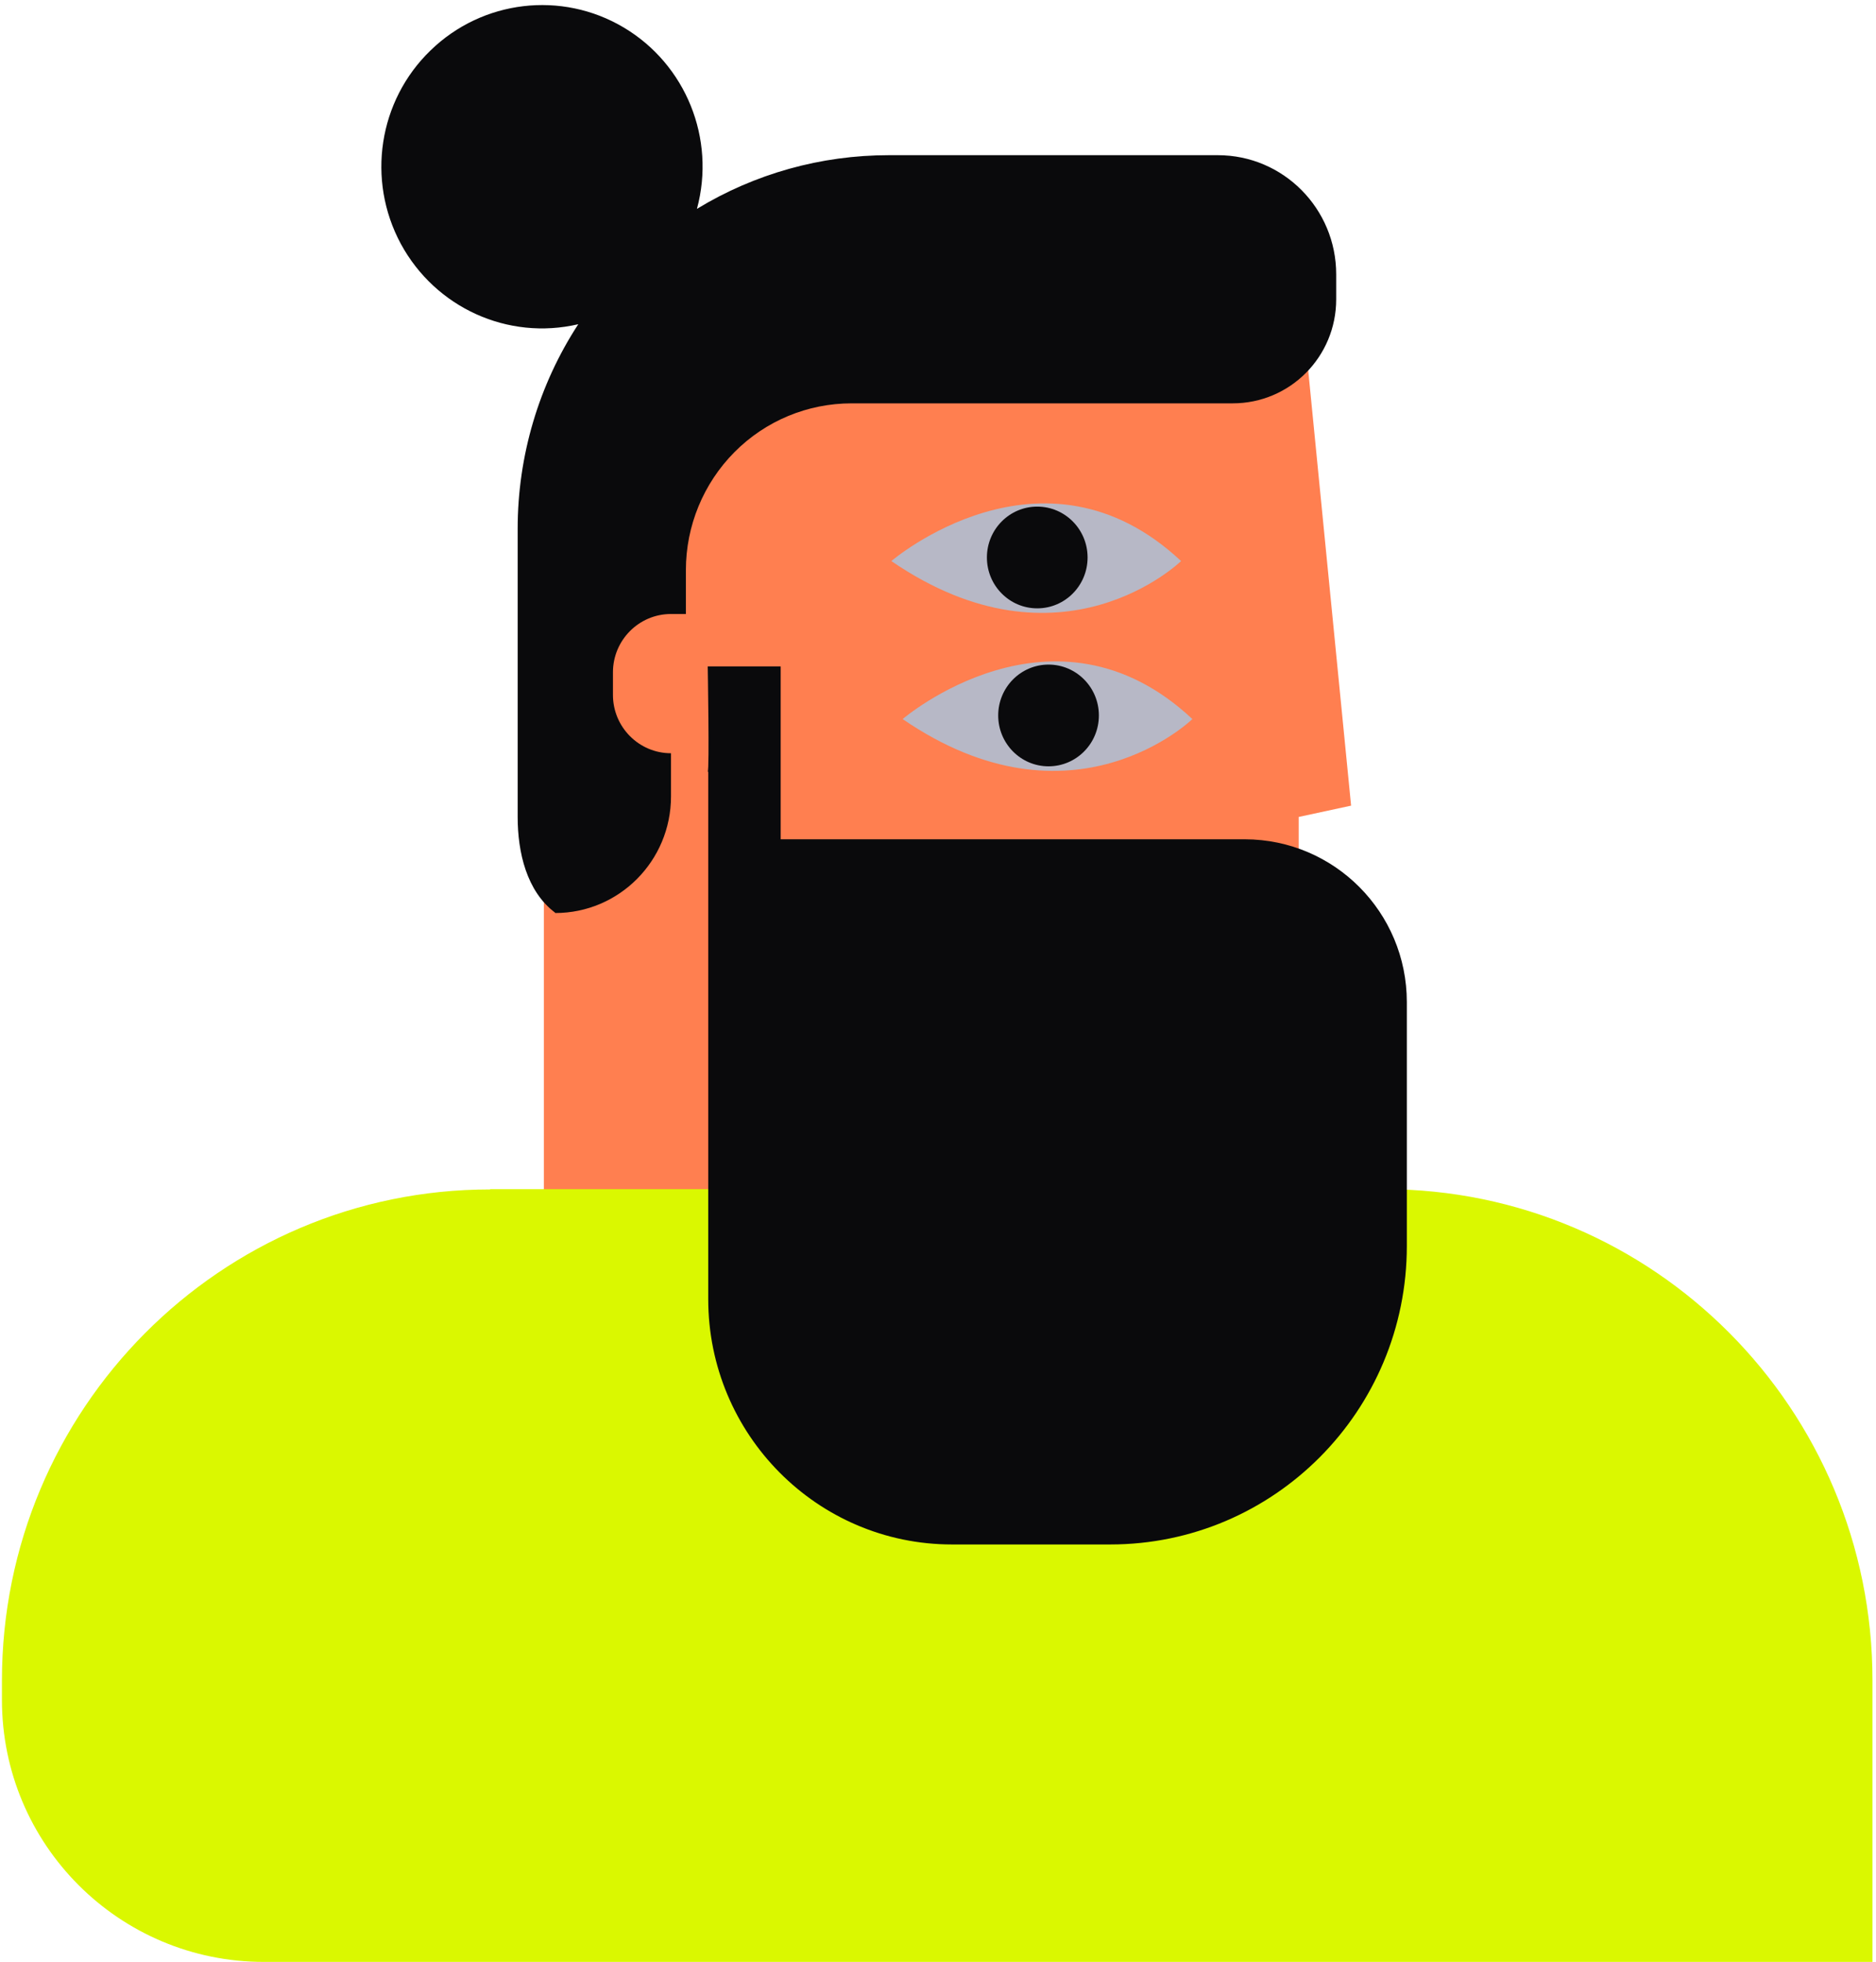 <svg width="350" height="366" viewBox="0 0 350 366" fill="none" xmlns="http://www.w3.org/2000/svg">
<path d="M242.343 45.765V51.084L241.816 45.765H242.343Z" fill="#FF7F50"/>
<path d="M252.071 150.272L242.296 152.38V226.125C242.296 232.306 238.127 237.721 232.185 239.254V270.209H101.802V239.686H101.467V106.859C101.467 90.663 107.888 75.09 119.244 63.638C130.6 52.186 146.078 45.765 162.178 45.765H241.768L242.296 51.084L252.071 150.272Z" fill="#FF7F50"/>
<path d="M241.817 45.763H241.386L241.625 43.99L241.817 45.763Z" fill="#FF7F50"/>
<path d="M166.299 104.651C166.299 104.651 194.522 80.453 220.349 104.651C220.349 104.651 198.02 126.406 166.299 104.651Z" fill="#B7B8C6"/>
<path d="M193.516 113.471C198.703 113.471 202.908 109.224 202.908 103.984C202.908 98.744 198.703 94.496 193.516 94.496C188.329 94.496 184.124 98.744 184.124 103.984C184.124 109.224 188.329 113.471 193.516 113.471Z" fill="#0A0A0C"/>
<path d="M168.407 134.122C168.407 134.122 196.63 109.924 222.458 134.122C222.458 134.122 200.128 155.876 168.407 134.122Z" fill="#B7B8C6"/>
<path d="M195.624 142.937C200.811 142.937 205.016 138.689 205.016 133.45C205.016 128.21 200.811 123.962 195.624 123.962C190.437 123.962 186.232 128.21 186.232 133.45C186.232 138.689 190.437 142.937 195.624 142.937Z" fill="#0A0A0C"/>
<path d="M91.452 221.809H258.252C308.565 221.809 349.343 262.826 349.343 313.426V365.944H49.237C22.212 365.944 0.361 344.045 0.361 317.068V313.474C0.361 262.874 41.139 221.857 91.452 221.857V221.809Z" fill="#DAF800"/>
<path d="M132.134 143.945V242.319C132.134 267.571 152.499 288.08 177.607 288.08H207.124C237.696 288.08 262.469 263.163 262.469 232.4V186.927C262.469 170.156 248.956 156.595 232.281 156.547H145.647V124.299H132.038C132.038 124.299 132.374 143.609 132.038 143.945H132.134Z" fill="#0A0A0C"/>
<path d="M249.291 51.179V55.827C249.291 66.56 240.666 75.233 229.981 75.233H158.872C150.678 75.233 142.819 78.492 137.021 84.338C131.223 90.183 127.965 98.09 127.965 106.332V114.525H125.186C119.196 114.525 114.356 119.413 114.356 125.403V129.619C114.356 135.609 119.196 140.497 125.186 140.497V148.547C125.186 160.574 115.507 170.301 103.575 170.301C103.575 170.301 103.575 170.253 103.527 170.205C98.256 166.228 96.579 158.993 96.579 152.38V98.617C96.579 85.056 100.508 71.783 107.888 60.475C94.758 63.541 81.246 57.408 74.777 45.477C68.356 33.545 70.608 18.787 80.335 9.395C90.014 0.003 104.773 -1.77 116.369 5.13C127.965 12.03 133.571 25.879 130.025 38.96C140.807 32.395 153.169 28.945 165.82 28.945H227.202C239.42 28.945 249.291 38.912 249.291 51.179Z" fill="#0A0A0C"/>
</svg>
